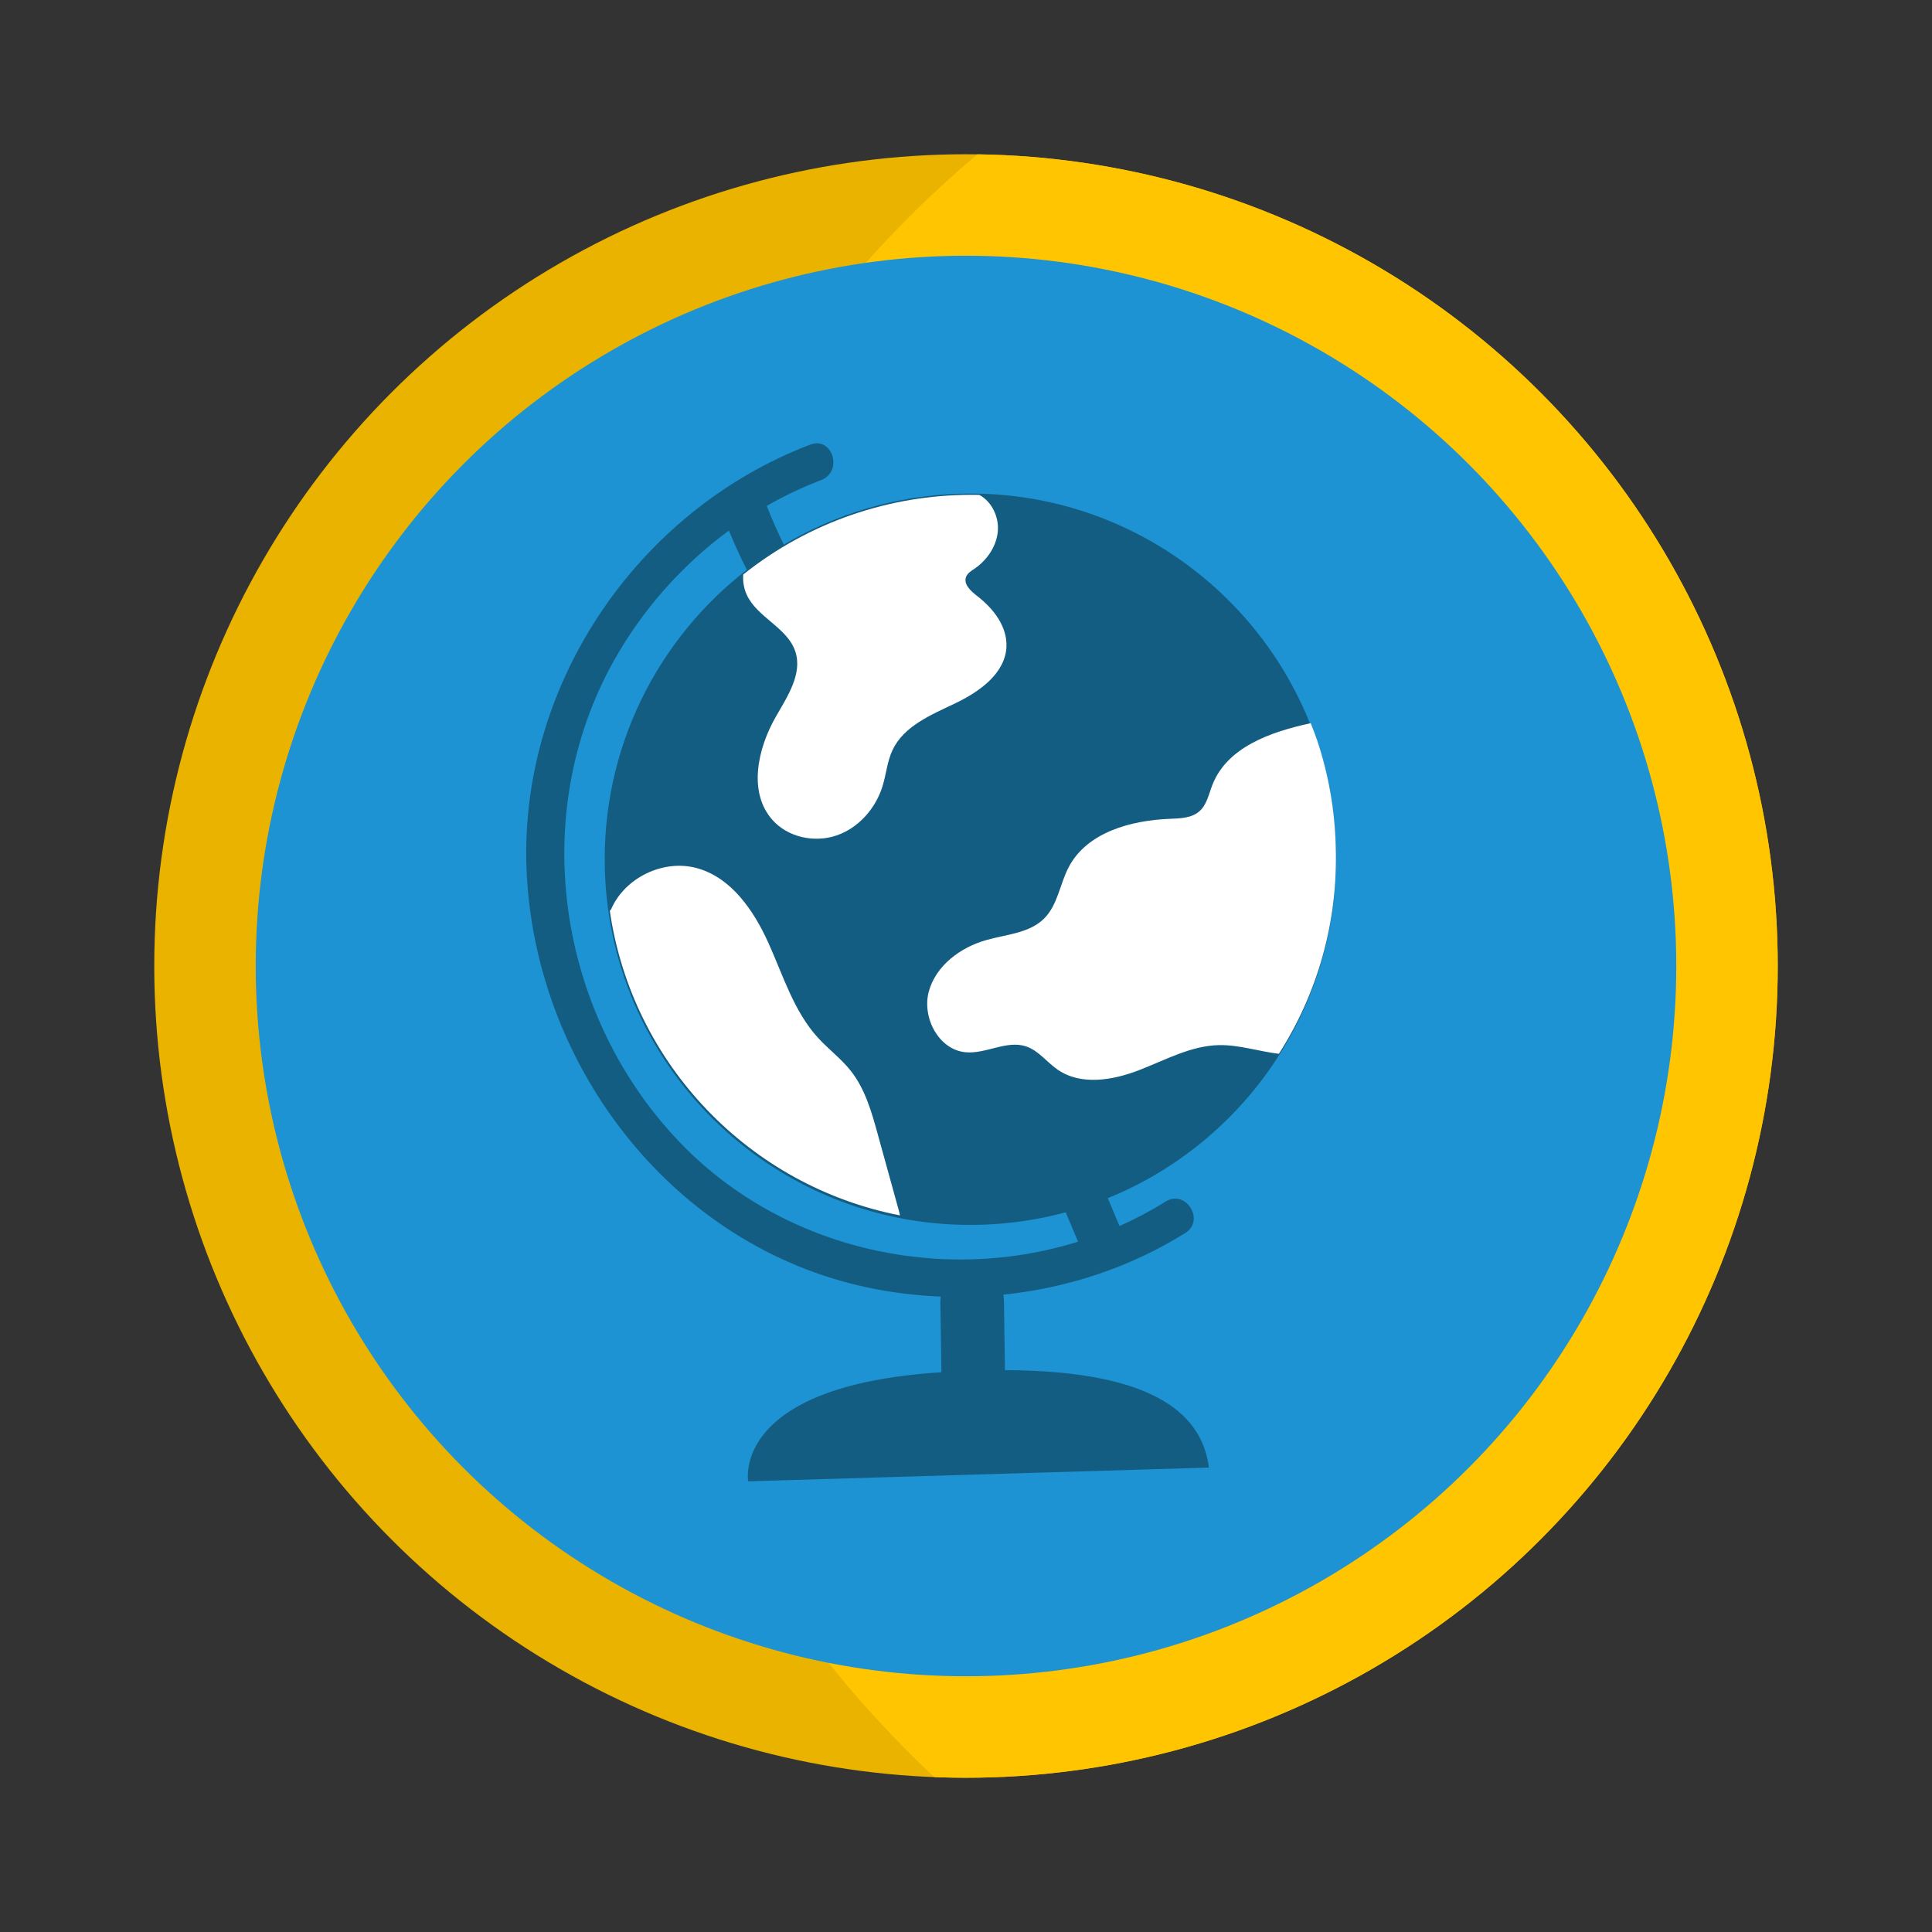 <svg viewBox="0 0 880.62 880.62" xmlns:xlink="http://www.w3.org/1999/xlink" xmlns="http://www.w3.org/2000/svg" data-name="Calque 5" id="Calque_5">
  <rect x="0" y="0" width="880.62" height="880.62" fill="#333333" stroke="none"/>
  <defs>
    <style>
      .cls-1 {
        fill: #e9b300;
      }

      .cls-1, .cls-2, .cls-3, .cls-4, .cls-5, .cls-6 {
        stroke-width: 0px;
      }

      .cls-7 {
        clip-path: url(#clippath);
      }

      .cls-2 {
        fill: none;
      }

      .cls-3 {
        fill: #145d82;
      }

      .cls-4 {
        fill: #1d93d3;
      }

      .cls-5 {
        fill: #ffc500;
      }

      .cls-6 {
        fill: #fff;
      }
    </style>
    <clipPath id="clippath">
      <circle r="370" cy="440.31" cx="440.31" class="cls-2"></circle>
    </clipPath>
  </defs>
  <g>
    <circle r="370" cy="440.31" cx="440.31" class="cls-1"></circle>
    <g class="cls-7">
      <circle r="494.77" cy="448.91" cx="764.06" class="cls-5"></circle>
    </g>
  </g>
  <circle r="323.75" cy="440.31" cx="440.31" class="cls-4"></circle>
  <g>
    <path d="M608.89,386.67c-2.75-92.01-79.56-164.37-171.57-161.63-29.26.87-56.54,9.25-80.04,23.21-2.84-5.71-5.42-11.55-7.73-17.54-.02-.05-.04-.08-.06-.13,7.94-4.55,16.22-8.49,24.8-11.76,10.11-3.85,5.23-20.05-4.98-16.16-79.66,30.36-134.08,111.34-129.15,196.92,5.08,88.12,67.22,168.37,154.75,187.15,11.18,2.4,22.54,3.81,33.92,4.26-.13.86-.21,1.75-.2,2.7.16,10.59.31,21.18.47,31.78-.15,0-.29.02-.43.03-95.67,6.22-87.64,49.7-87.64,49.7l210.01-6.27c-2.91-22.32-21.73-44.17-92.97-44.41-.16-10.56-.31-21.13-.47-31.69-.01-.96-.12-1.86-.28-2.72,29.25-3,57.79-12.4,82.92-28.08,9.23-5.76.29-20.12-8.97-14.34-6.78,4.23-13.8,7.94-20.99,11.14-1.78-4.23-3.56-8.47-5.34-12.7,62.71-25.45,106.07-87.84,103.93-159.45ZM491.39,565.96c-63.63,19.89-136.53,2.92-183.17-47-54.35-58.17-67.54-147.8-28.49-217.65,13.02-23.3,31.05-43.71,52.49-59.47,2.5,6.08,5.24,12.04,8.21,17.89-40.76,31.53-66.38,81.44-64.73,136.89,2.75,92.01,79.56,164.37,171.57,161.63,13.3-.4,26.18-2.35,38.49-5.66,1.88,4.46,3.75,8.92,5.63,13.38Z" class="cls-3"></path>
    <g>
      <path d="M458.74,294.89c.47-9.29-5.99-17.59-13.37-23.25-2.88-2.21-6.36-5.39-5-8.76.66-1.64,2.31-2.63,3.78-3.63,5.76-3.94,10.12-10.25,10.67-17.21.52-6.49-2.74-13.35-8.4-16.45-.63-.01-1.25-.02-1.88-.03-.68,0-1.37-.01-2.05-.01-36.82.06-73.55,12.24-103.72,36.32-.22,3.13.25,6.27,1.59,9.2,4.78,10.43,18.52,14.96,22.14,25.85,3.39,10.21-3.61,20.58-8.95,29.92-8.28,14.5-12.57,34.31-1.52,46.83,7.07,8.02,19.29,10.6,29.39,7.1,10.1-3.5,17.86-12.47,20.94-22.71,1.6-5.32,2.06-11.01,4.4-16.05,5.13-11.05,17.63-16.17,28.62-21.42,10.99-5.25,22.75-13.54,23.37-25.7Z" class="cls-6"></path>
      <path d="M600.43,337.63c-.93-2.69-1.92-5.36-3-8-18.55,4.04-38.11,10.96-44.83,28.17-1.63,4.17-2.5,8.95-5.84,11.93-3.57,3.19-8.82,3.32-13.6,3.5-17.74.7-37.56,6.14-45.92,21.8-4.12,7.71-5.05,17.29-11.19,23.51-6.72,6.82-17.29,7.35-26.5,9.95-11.79,3.33-22.97,11.62-26.19,23.45-3.21,11.83,4.46,26.48,16.66,27.67,9.32.91,18.77-5.61,27.65-2.66,5.74,1.91,9.53,7.28,14.53,10.69,10.6,7.24,25.01,4.77,36.98.15,11.98-4.62,23.69-11.19,36.53-11.42,9.12-.16,18.23,2.9,27.22,3.97,17.32-27.11,26.96-59.53,25.93-94.12l-.03-1.08c-.5-16.59-3.42-32.54-8.41-47.52Z" class="cls-6"></path>
      <path d="M400.07,516.93c-2.79-10.11-5.74-20.52-12.22-28.76-4.42-5.62-10.28-9.94-15.09-15.23-10.95-12.05-15.79-28.25-22.49-43.1-6.7-14.85-16.95-29.86-32.66-34.15-15.18-4.14-32.77,4.29-39.04,18.72l-.61.76c10.15,70.1,63.92,125.51,132.24,138.81-.13-.79-.33-1.59-.55-2.36-3.19-11.56-6.39-23.12-9.58-34.67Z" class="cls-6"></path>
    </g>
  </g>
</svg>